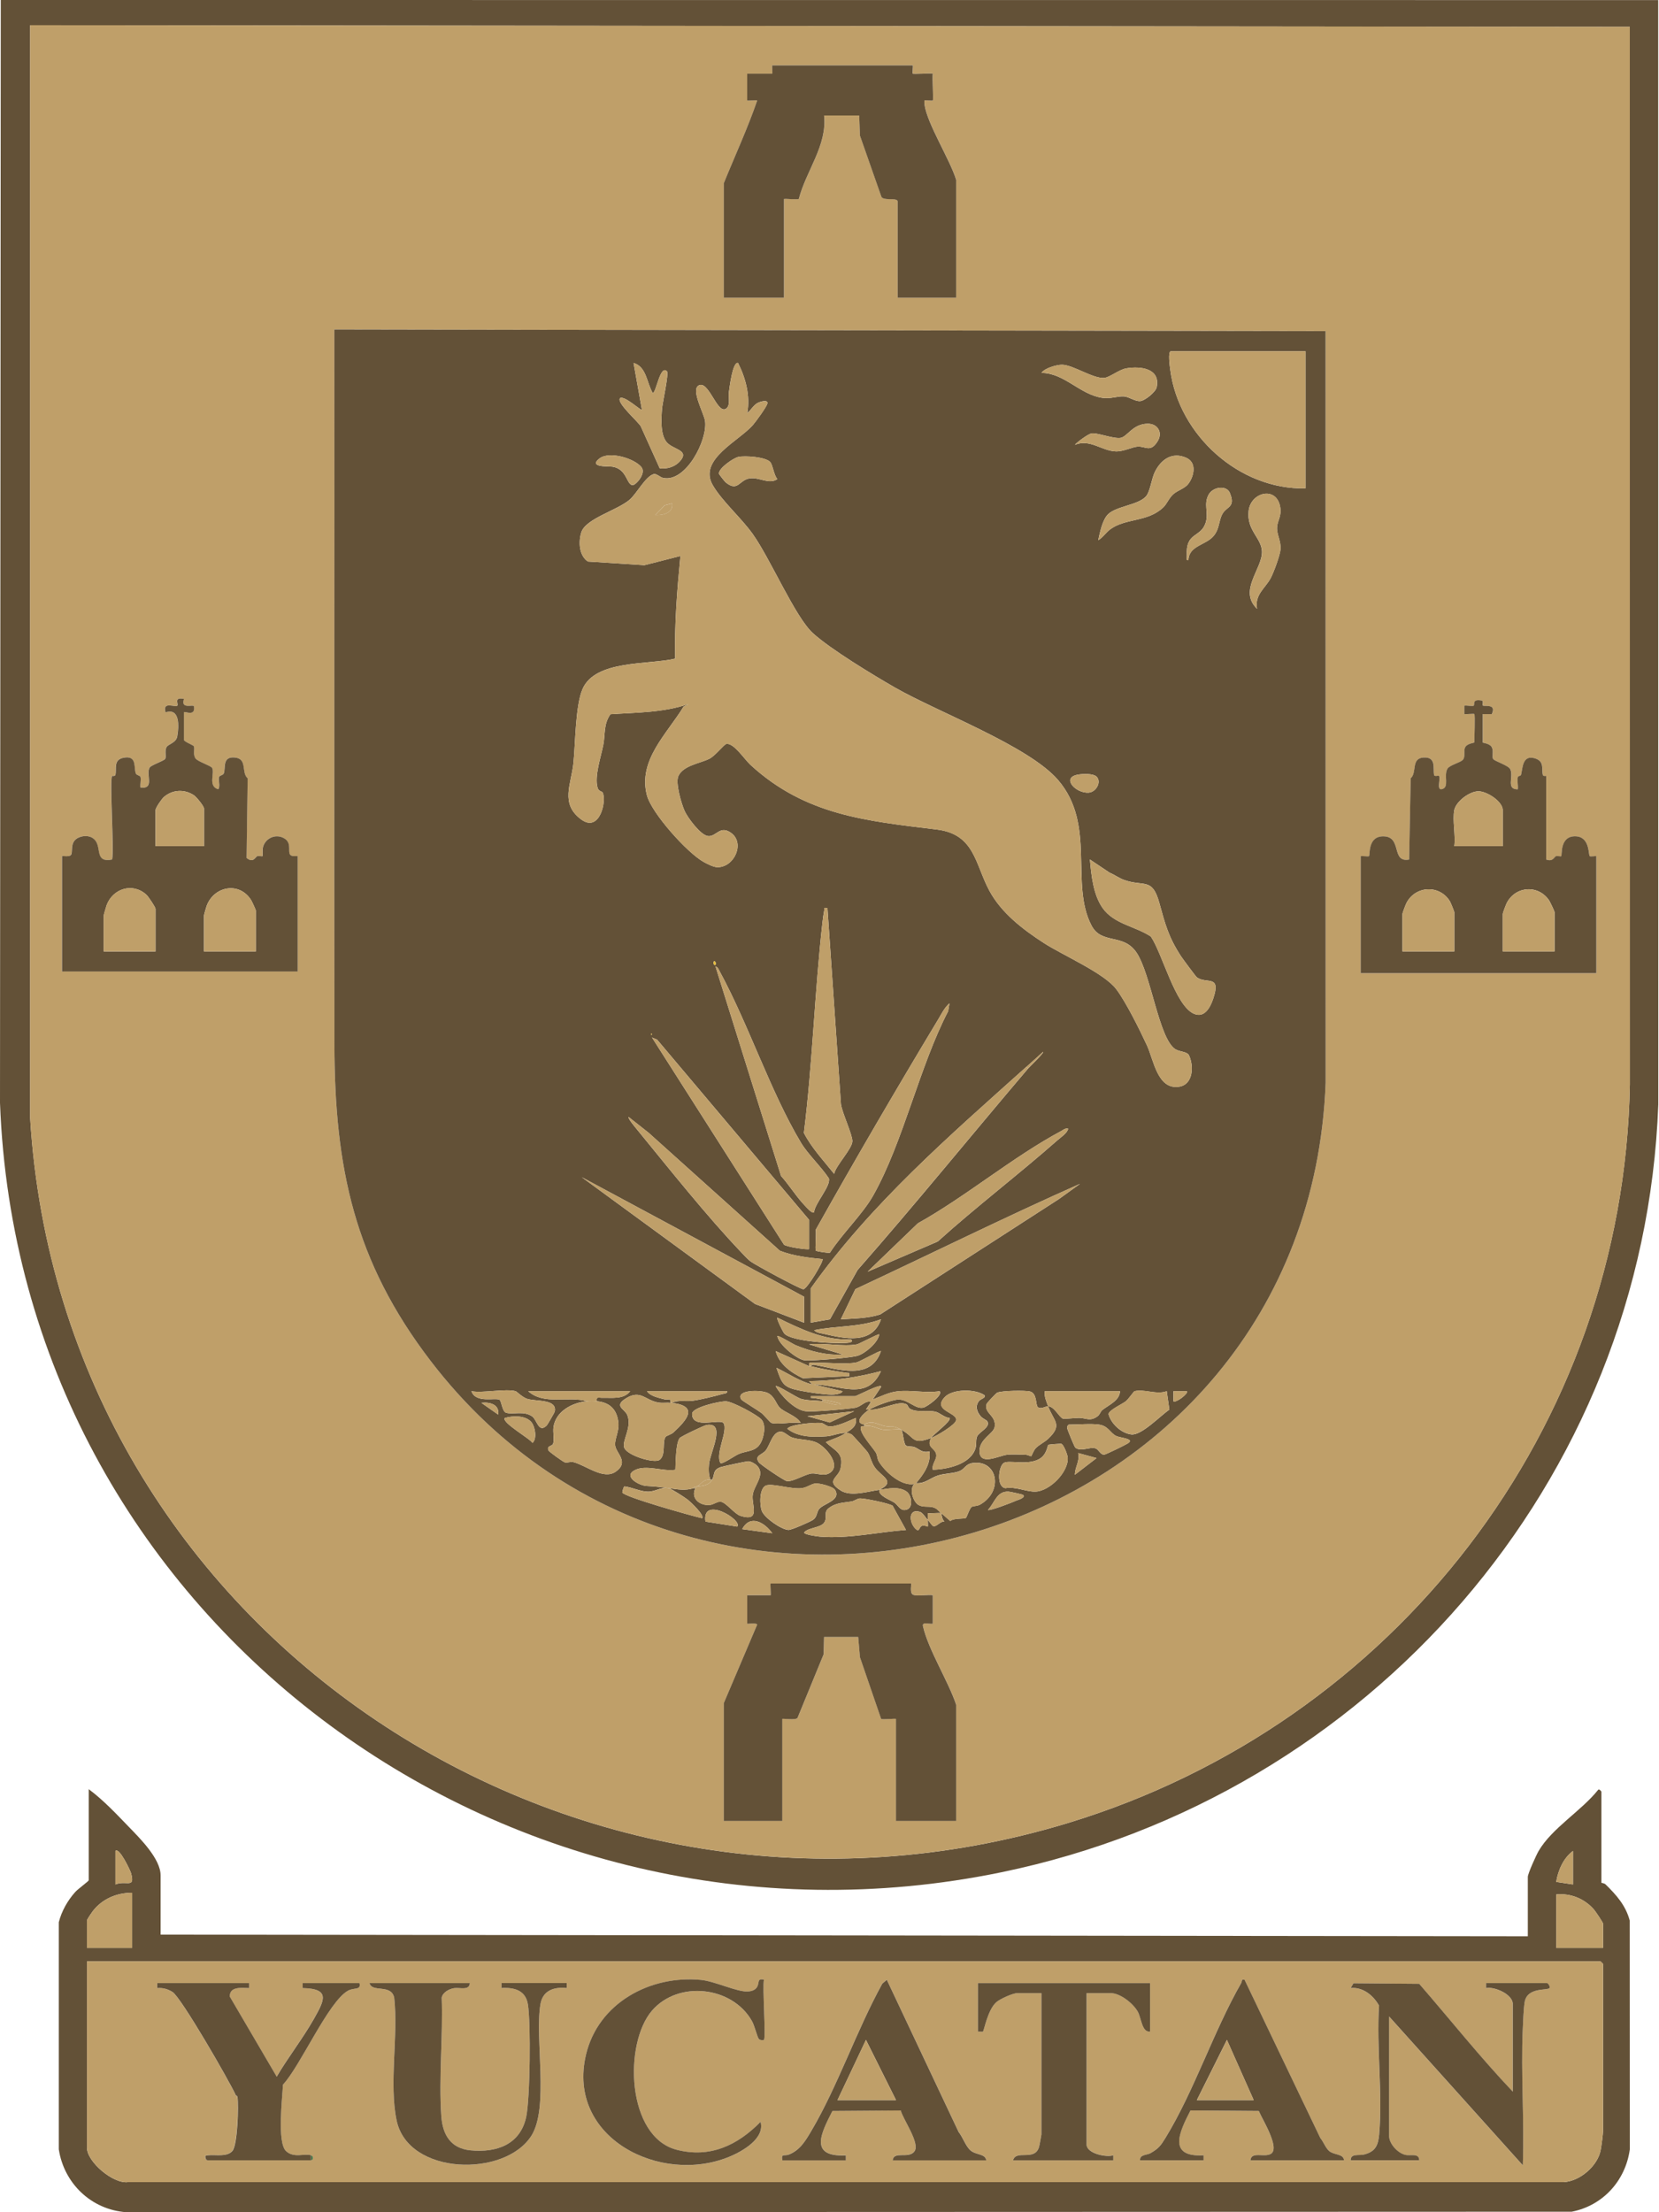 <svg xmlns="http://www.w3.org/2000/svg" width="126" height="168" viewBox="0 0 126 168" fill="none"><path d="M125.939 0.006L125.946 83.879C124.888 112.583 103.963 136.414 76.074 142.179C38.197 150.006 1.455 122.718 0 83.753L0.06 0L125.939 0.006ZM123.783 2.04L2.289 1.914V84.899C4.676 124.107 43.679 149.811 81.095 138.448C105.899 130.914 123.32 108.481 123.786 82.361L123.779 2.043L123.783 2.04Z" fill="#635137"></path><path d="M123.783 2.04L123.789 82.358C123.323 108.477 105.899 130.91 81.099 138.445C43.682 149.807 4.679 124.106 2.286 84.895V1.911L123.783 2.037V2.04ZM69.32 4.958H58.656C58.625 4.958 58.688 5.594 58.656 5.594H56.751V7.625C56.751 7.663 57.403 7.597 57.513 7.625C56.789 9.738 55.822 11.822 54.976 13.909V22.606H59.547V15.115C59.547 15.059 60.574 15.188 60.674 15.1C61.225 12.968 62.837 11.044 62.592 8.765H65.258L65.315 10.295L66.93 14.901C67.034 15.304 68.18 14.952 68.18 15.304V22.606H72.623V13.655C72.151 12.105 70.422 9.407 70.217 7.934C70.202 7.83 70.208 7.726 70.211 7.625C70.353 7.597 70.806 7.663 70.847 7.625C70.919 7.556 70.79 5.89 70.847 5.591C70.605 5.55 69.377 5.648 69.323 5.591C69.279 5.544 69.367 5.002 69.323 4.955L69.32 4.958ZM100.676 25.146L25.392 25.02C25.408 43.115 25.37 61.212 25.399 79.31C25.415 88.695 26.907 95.779 32.706 103.352C53.691 130.753 99.328 117.68 100.682 82.228L100.676 25.146ZM8.51 58.923C8.303 59.238 8.668 64.439 8.51 65.271C7.197 65.529 7.698 64.449 7.245 63.841C6.955 63.454 6.423 63.419 6.004 63.589C5.195 63.92 5.607 64.779 5.346 64.962C5.176 65.079 4.704 64.984 4.704 65.016V73.778H22.603V65.016C22.603 64.987 22.153 65.088 22.024 64.899C21.825 64.613 22.222 63.91 21.428 63.589C20.811 63.341 20.119 63.712 19.965 64.345C19.92 64.525 19.965 64.994 19.936 65.016C19.898 65.05 19.643 64.975 19.527 65.022C19.395 65.072 19.234 65.573 18.721 65.154L18.803 59.106C18.29 58.653 18.812 57.617 17.827 57.529C16.869 57.44 17.143 58.272 16.995 58.719C16.939 58.892 16.665 58.879 16.63 59.011C16.561 59.273 16.737 59.692 16.57 59.937C15.758 59.714 16.325 58.7 16.098 58.312C16.001 58.149 15.015 57.837 14.845 57.598C14.609 57.267 14.82 56.87 14.703 56.66C14.666 56.59 13.967 56.316 13.967 56.191V54.097C13.967 53.965 14.845 54.478 14.729 53.653C14.7 53.442 13.68 53.911 13.967 53.08C13.148 52.91 13.579 53.464 13.46 53.59C13.309 53.747 12.301 53.209 12.569 54.097C13.674 53.728 13.598 55.183 13.453 55.935C13.359 56.43 12.758 56.496 12.629 56.764C12.49 57.056 12.644 57.444 12.54 57.629C12.455 57.78 11.47 58.105 11.36 58.287C11.042 58.81 11.782 59.934 10.664 59.811C10.626 59.566 10.724 59.232 10.664 59.011C10.629 58.879 10.355 58.892 10.299 58.719C10.144 58.246 10.406 57.33 9.357 57.551C8.583 57.711 8.869 58.394 8.759 58.842C8.724 58.977 8.51 58.914 8.504 58.923H8.51ZM111.976 54.226C112.051 54.301 111.976 56.08 111.976 56.386C111.976 56.427 111.425 56.449 111.277 56.767C111.135 57.069 111.327 57.484 111.091 57.721C110.896 57.916 110.096 58.114 109.939 58.379C109.624 58.908 110.124 59.808 109.498 59.937C109.085 60.022 109.441 59.075 109.296 58.933C109.243 58.879 108.947 58.999 108.922 58.857C108.824 58.341 109.111 57.472 108.116 57.532C107.155 57.588 107.647 58.678 107.143 59.109L107.026 65.277C105.628 65.541 106.532 63.517 105.059 63.517C103.862 63.517 104.073 64.927 103.979 65.022C103.938 65.063 103.346 64.99 103.346 65.022V73.91H121.245V65.022C121.245 64.997 120.795 65.069 120.741 65.019C120.628 64.912 120.763 63.539 119.661 63.514C118.443 63.486 118.654 64.953 118.578 65.022C118.537 65.057 118.285 64.981 118.169 65.028C118.04 65.079 117.958 65.466 117.435 65.277V58.93C117.435 58.93 117.212 58.983 117.18 58.848C117.07 58.398 117.331 57.806 116.55 57.585C115.615 57.321 115.65 58.366 115.527 58.842C115.502 58.945 115.304 58.926 115.282 59.018C115.216 59.289 115.316 59.657 115.278 59.947C114.359 59.959 114.983 58.989 114.709 58.423C114.564 58.127 113.496 57.809 113.402 57.636C113.298 57.45 113.449 57.066 113.314 56.77C113.166 56.455 112.615 56.43 112.615 56.389V54.229H113.304C113.692 53.407 112.728 53.681 112.621 53.58C112.568 53.53 112.684 53.234 112.546 53.206C111.73 53.051 112.067 53.574 111.91 53.602C111.714 53.64 111.431 53.562 111.217 53.593V54.229C111.374 54.257 111.938 54.188 111.979 54.229L111.976 54.226ZM69.194 120.253H58.53C58.486 120.253 58.574 121.14 58.53 121.14H56.755V123.3C56.755 123.338 57.428 123.222 57.513 123.363L54.976 129.333V138.284H59.418V130.539C59.418 130.482 60.422 130.655 60.574 130.46L62.56 125.621L62.589 124.317H65.183L65.315 125.847L66.921 130.526C67.019 130.611 68.051 130.482 68.051 130.539V138.284H72.623V129.459C72.015 127.639 70.501 125.274 70.098 123.477C70.019 123.133 70.642 123.36 70.847 123.3V121.14C70.495 121.078 69.559 121.257 69.317 121.084C69.084 120.92 69.251 120.303 69.197 120.249L69.194 120.253Z" fill="#BF9F69"></path><path d="M69.194 120.253C69.245 120.306 69.081 120.924 69.314 121.087C69.559 121.26 70.495 121.078 70.844 121.144V123.304C70.642 123.364 70.019 123.134 70.095 123.48C70.498 125.278 72.012 127.646 72.62 129.462V138.287H68.048V130.542C68.048 130.485 67.015 130.615 66.918 130.53L65.312 125.851L65.18 124.318H62.586L62.557 125.624L60.571 130.463C60.419 130.659 59.415 130.485 59.415 130.542V138.287H54.972V129.336L57.51 123.367C57.425 123.225 56.751 123.342 56.751 123.304V121.144H58.527C58.571 121.144 58.483 120.256 58.527 120.256H69.191L69.194 120.253Z" fill="#635137"></path><path d="M8.51 58.924C8.51 58.924 8.734 58.977 8.765 58.842C8.876 58.395 8.589 57.711 9.364 57.551C10.412 57.334 10.151 58.247 10.305 58.719C10.362 58.892 10.636 58.88 10.67 59.012C10.727 59.232 10.629 59.566 10.67 59.811C11.788 59.934 11.048 58.807 11.366 58.288C11.476 58.105 12.462 57.781 12.547 57.63C12.651 57.444 12.496 57.056 12.635 56.764C12.761 56.499 13.365 56.433 13.46 55.936C13.601 55.183 13.677 53.729 12.575 54.097C12.307 53.209 13.315 53.751 13.466 53.59C13.583 53.464 13.154 52.91 13.973 53.08C13.687 53.911 14.707 53.442 14.735 53.653C14.851 54.478 13.973 53.965 13.973 54.097V56.191C13.973 56.317 14.672 56.59 14.71 56.66C14.826 56.871 14.618 57.267 14.851 57.598C15.021 57.837 16.007 58.146 16.105 58.313C16.331 58.7 15.764 59.714 16.577 59.937C16.744 59.692 16.567 59.273 16.637 59.012C16.671 58.876 16.945 58.889 17.002 58.719C17.147 58.272 16.876 57.441 17.833 57.529C18.819 57.62 18.296 58.656 18.809 59.106L18.727 65.154C19.24 65.573 19.398 65.076 19.533 65.022C19.65 64.978 19.902 65.054 19.942 65.016C19.968 64.994 19.927 64.525 19.971 64.345C20.125 63.712 20.818 63.341 21.435 63.59C22.228 63.911 21.832 64.613 22.03 64.899C22.162 65.088 22.609 64.987 22.609 65.016V73.778H4.71V65.016C4.71 64.984 5.186 65.079 5.352 64.962C5.614 64.783 5.201 63.92 6.01 63.59C6.429 63.42 6.958 63.454 7.251 63.842C7.707 64.446 7.207 65.529 8.517 65.271C8.674 64.437 8.309 59.235 8.517 58.924H8.51ZM15.494 64.257V61.401C15.494 61.228 14.924 60.523 14.726 60.391C14.008 59.915 13.101 59.963 12.455 60.52C12.276 60.674 11.813 61.345 11.813 61.527V64.257H15.494ZM11.81 72.254V69.018C11.81 68.895 11.272 68.086 11.111 67.941C10.069 66.999 8.567 67.484 8.101 68.737C8.06 68.851 7.878 69.477 7.878 69.528V72.257H11.813L11.81 72.254ZM19.429 72.254V69.144C19.429 69.099 19.137 68.454 19.073 68.356C18.201 66.962 16.319 67.264 15.717 68.734C15.676 68.832 15.491 69.48 15.491 69.525V72.254H19.426H19.429Z" fill="#635137"></path><path d="M11.81 72.254H7.874V69.524C7.874 69.474 8.057 68.847 8.098 68.734C8.564 67.484 10.069 66.996 11.108 67.937C11.268 68.082 11.807 68.895 11.807 69.014V72.251L11.81 72.254Z" fill="#BF9F69"></path><path d="M19.429 72.254H15.494V69.525C15.494 69.481 15.679 68.832 15.72 68.734C16.319 67.264 18.204 66.962 19.077 68.357C19.136 68.454 19.432 69.103 19.432 69.144V72.254H19.429Z" fill="#BF9F69"></path><path d="M15.494 64.258H11.813V61.528C11.813 61.346 12.276 60.675 12.455 60.52C13.101 59.963 14.008 59.916 14.726 60.392C14.924 60.524 15.494 61.226 15.494 61.402V64.258Z" fill="#BF9F69"></path><path d="M69.32 4.958C69.364 5.006 69.273 5.547 69.32 5.594C69.374 5.648 70.605 5.554 70.844 5.594C70.787 5.894 70.916 7.556 70.844 7.628C70.803 7.666 70.35 7.6 70.208 7.628C70.208 7.732 70.198 7.833 70.214 7.937C70.419 9.41 72.147 12.109 72.62 13.658V22.609H68.177V15.308C68.177 14.958 67.031 15.308 66.927 14.905L65.312 10.298L65.255 8.768H62.589C62.834 11.048 61.222 12.968 60.671 15.103C60.571 15.191 59.544 15.062 59.544 15.119V22.609H54.972V13.913C55.819 11.825 56.786 9.741 57.51 7.628C57.4 7.6 56.748 7.666 56.748 7.628V5.598H58.653C58.684 5.598 58.622 4.962 58.653 4.962H69.317L69.32 4.958Z" fill="#635137"></path><path d="M111.976 54.226C111.935 54.185 111.371 54.254 111.214 54.226V53.59C111.431 53.559 111.711 53.637 111.906 53.599C112.064 53.568 111.724 53.045 112.542 53.203C112.684 53.228 112.564 53.524 112.618 53.578C112.725 53.678 113.689 53.404 113.301 54.229H112.612V56.386C112.612 56.427 113.163 56.449 113.311 56.767C113.449 57.06 113.295 57.447 113.399 57.633C113.496 57.806 114.564 58.121 114.705 58.42C114.979 58.987 114.356 59.956 115.275 59.944C115.313 59.654 115.216 59.286 115.278 59.015C115.301 58.92 115.499 58.939 115.524 58.839C115.647 58.363 115.612 57.318 116.547 57.582C117.328 57.803 117.067 58.398 117.177 58.845C117.212 58.98 117.432 58.914 117.432 58.927V65.274C117.955 65.463 118.037 65.076 118.166 65.025C118.282 64.981 118.534 65.057 118.575 65.019C118.654 64.95 118.44 63.483 119.658 63.511C120.76 63.536 120.628 64.909 120.738 65.016C120.791 65.066 121.242 64.994 121.242 65.019V73.907H103.343V65.019C103.343 64.988 103.935 65.06 103.975 65.019C104.07 64.925 103.859 63.514 105.055 63.514C106.529 63.514 105.625 65.539 107.023 65.274L107.14 59.106C107.64 58.678 107.149 57.589 108.113 57.529C109.107 57.469 108.821 58.341 108.919 58.854C108.947 58.999 109.24 58.876 109.293 58.93C109.438 59.075 109.085 60.019 109.495 59.934C110.121 59.805 109.618 58.902 109.936 58.376C110.093 58.111 110.893 57.913 111.088 57.718C111.324 57.482 111.132 57.066 111.274 56.764C111.422 56.449 111.973 56.424 111.973 56.383C111.973 56.077 112.048 54.298 111.973 54.223L111.976 54.226ZM110.452 61.527C110.301 62.274 110.562 63.457 110.452 64.257H114.132V61.527C114.132 60.86 112.93 60.092 112.291 60.092C111.598 60.092 110.581 60.869 110.449 61.527H110.452ZM110.452 72.254V69.269C110.452 69.225 110.175 68.536 110.124 68.454C109.356 67.179 107.521 67.242 106.825 68.564C106.762 68.684 106.516 69.329 106.516 69.399V72.254H110.452ZM118.068 72.254V69.269C118.068 69.213 117.737 68.511 117.668 68.4C116.862 67.173 115.127 67.267 114.444 68.561C114.381 68.681 114.136 69.326 114.136 69.395V72.251H118.071L118.068 72.254Z" fill="#635137"></path><path d="M110.452 72.254H106.516V69.399C106.516 69.329 106.762 68.684 106.825 68.564C107.521 67.245 109.356 67.179 110.124 68.454C110.175 68.536 110.452 69.225 110.452 69.269V72.254Z" fill="#BF9F69"></path><path d="M118.068 72.255H114.132V69.399C114.132 69.33 114.378 68.684 114.441 68.565C115.124 67.267 116.862 67.176 117.665 68.404C117.737 68.514 118.065 69.216 118.065 69.273V72.258L118.068 72.255Z" fill="#BF9F69"></path><path d="M110.452 61.528C110.584 60.866 111.601 60.092 112.294 60.092C112.93 60.092 114.136 60.86 114.136 61.528V64.257H110.455C110.565 63.454 110.304 62.274 110.455 61.528H110.452Z" fill="#BF9F69"></path><path d="M100.676 25.147L100.682 82.229C99.332 117.681 53.691 130.75 32.706 103.352C26.907 95.78 25.415 88.696 25.399 79.31C25.37 61.216 25.408 43.115 25.392 25.021L100.676 25.147ZM99.152 26.674H88.932C88.677 26.674 88.85 27.864 88.885 28.119C89.543 33.059 94.13 37.203 99.152 37.086V26.674ZM50.656 28.198C50.133 27.666 49.84 29.841 49.576 29.845C49.113 29.095 49.123 27.861 48.118 27.562L48.751 31.116C48.679 31.211 47.451 30.037 47.101 30.229C46.764 30.566 48.515 32.052 48.676 32.398L50.105 35.565C50.653 35.628 51.232 35.468 51.613 35.058C52.435 34.177 51.147 34.161 50.65 33.601C50.14 33.028 50.225 31.806 50.278 31.057C50.31 30.628 50.813 28.358 50.656 28.198ZM56.755 31.372C56.987 30.068 56.644 28.733 56.052 27.562C55.637 27.461 55.407 29.445 55.357 29.785C55.306 30.15 55.511 30.861 55.099 31.06C54.447 31.375 53.814 28.881 53.071 29.268C52.447 29.593 53.464 31.381 53.549 31.973C53.754 33.396 52.101 36.648 50.373 36.296C50.133 36.248 49.859 35.946 49.642 36.006C49.016 36.185 48.361 37.498 47.797 37.968C46.843 38.767 44.491 39.384 44.154 40.417C43.918 41.141 43.978 42.202 44.652 42.643L48.943 42.92L51.676 42.224C51.427 44.806 51.216 47.404 51.279 50.017C49.267 50.502 45.225 50.089 44.249 52.315C43.688 53.593 43.707 56.468 43.55 57.964C43.38 59.569 42.533 61.027 44.123 62.217C45.555 63.291 46.091 60.791 45.77 60.186C45.716 60.086 45.467 60.105 45.385 59.818C45.133 58.952 45.647 57.466 45.823 56.553C45.974 55.788 45.826 54.988 46.365 54.239C48.373 54.103 50.398 54.122 52.309 53.458L51.915 53.666C50.653 55.738 48.446 57.727 49.129 60.382C49.478 61.745 52.208 64.78 53.446 65.46C53.719 65.611 54.201 65.863 54.507 65.86C55.794 65.841 56.588 64.015 55.527 63.253C54.667 62.636 54.412 63.558 53.773 63.492C53.219 63.436 52.221 62.094 51.994 61.581C51.745 61.024 51.295 59.468 51.516 58.949C51.868 58.127 53.194 57.967 53.874 57.623C54.34 57.387 54.982 56.528 55.171 56.496C55.731 56.405 56.541 57.668 57.006 58.093C61.181 61.921 65.803 62.343 71.146 62.995C74.03 63.344 74.049 65.605 75.138 67.636C76.052 69.336 77.695 70.589 79.282 71.615C80.715 72.544 83.863 73.895 84.785 75.126C85.541 76.137 86.567 78.215 87.115 79.398C87.622 80.5 87.915 82.789 89.562 82.525C90.635 82.352 90.673 80.948 90.308 80.151C90.166 79.846 89.581 79.886 89.256 79.672C88.006 78.847 87.418 73.964 86.312 72.333C85.305 70.847 83.671 71.757 82.9 70.287C81.24 67.11 83.274 62.63 80.362 59.239C78.13 56.641 71.187 54.063 67.966 52.211C66.304 51.254 63.096 49.315 61.742 48.087C60.385 46.856 58.505 42.419 57.161 40.543C56.282 39.315 54.828 38.046 54.132 36.843C53.002 34.888 56.147 33.49 57.199 32.256C57.435 31.979 58.187 30.946 58.275 30.666C58.379 30.326 57.79 30.493 57.649 30.55C57.23 30.713 57.076 31.12 56.755 31.368V31.372ZM79.096 28.321C80.828 28.314 82.027 29.98 83.74 30.216C84.364 30.301 84.88 30.071 85.365 30.106C85.755 30.131 86.228 30.509 86.621 30.458C86.971 30.414 87.78 29.769 87.852 29.401C88.139 27.965 86.609 27.792 85.538 27.974C84.981 28.069 84.266 28.676 83.85 28.702C83.01 28.755 81.511 27.722 80.674 27.7C80.277 27.691 79.326 27.955 79.099 28.324L79.096 28.321ZM81.634 33.783C82.783 33.305 83.683 34.252 84.757 34.281C85.321 34.296 86.016 33.941 86.401 33.916C87.002 33.878 87.367 34.388 87.912 33.525C88.331 32.864 87.94 32.178 87.181 32.178C86.029 32.178 85.617 33.179 85.1 33.254C84.546 33.336 83.268 32.823 82.874 32.92C82.619 32.983 81.842 33.544 81.634 33.783ZM48.713 35.471C48.166 34.806 46.28 34.237 45.533 34.816C44.633 35.515 46.242 35.395 46.525 35.443C47.646 35.628 47.577 36.847 48.058 36.84C48.298 36.837 49.101 35.943 48.713 35.474V35.471ZM83.413 41.022C83.765 40.817 83.986 40.452 84.31 40.206C85.478 39.331 87.159 39.671 88.35 38.531C88.639 38.254 88.775 37.826 89.118 37.524C89.448 37.231 89.977 37.105 90.248 36.749C90.689 36.17 90.916 35.134 90.103 34.769C89.036 34.29 88.18 34.882 87.704 35.855C87.452 36.368 87.358 37.347 87.021 37.712C86.423 38.358 84.808 38.434 84.165 39.047C83.728 39.466 83.539 40.43 83.41 41.022H83.413ZM58.496 35.084C58.137 34.699 56.591 34.592 56.081 34.699C55.703 34.778 54.535 35.584 54.607 35.984C54.614 36.025 55.042 36.573 55.111 36.629C56.049 37.398 56.137 36.434 56.953 36.327C57.687 36.23 58.407 36.815 59.04 36.384C58.773 36.091 58.691 35.294 58.496 35.087V35.084ZM90.264 42.542C90.28 41.437 91.58 41.409 92.172 40.704C92.628 40.159 92.559 39.567 92.82 39.066C93.148 38.437 93.872 38.559 93.406 37.432C93.157 36.828 92.137 36.966 91.807 37.542C91.378 38.289 91.822 38.925 91.564 39.712C91.183 40.867 90.031 40.373 90.138 42.224C90.147 42.369 90.053 42.574 90.264 42.539V42.542ZM95.471 46.226C95.279 45.152 96.095 44.68 96.51 43.899C96.734 43.48 97.222 42.161 97.254 41.717C97.301 41.094 96.97 40.6 96.989 40.074C97.011 39.507 97.373 39.205 97.219 38.449C96.904 36.894 94.99 37.388 94.832 38.799C94.669 40.272 95.799 40.842 95.843 41.859C95.9 43.194 94.029 44.837 95.468 46.229L95.471 46.226ZM81.854 58.829C80.56 59.072 81.741 60.284 82.701 60.193C83.265 60.139 83.671 59.371 83.287 58.984C83.032 58.725 82.21 58.763 81.854 58.829ZM82.777 65.274C82.881 66.468 83.032 67.941 83.737 68.949C84.6 70.18 86.212 70.334 87.405 71.121C88.29 72.424 89.253 76.366 90.679 76.987C91.47 77.33 91.914 76.527 92.14 75.847C92.767 73.974 91.646 74.758 90.903 74.222C90.821 74.162 89.829 72.821 89.703 72.629C88.743 71.162 88.498 70.192 88.05 68.568C87.509 66.597 86.873 67.368 85.355 66.817C84.993 66.685 84.622 66.417 84.26 66.263L82.777 65.271V65.274ZM62.844 68.955C62.513 68.927 62.633 68.939 62.595 69.147C62.545 69.408 62.494 69.767 62.466 70.035C61.868 75.346 61.713 80.724 61.055 86.035C61.613 87.144 62.567 88.154 63.351 89.143C63.495 88.491 64.727 87.241 64.736 86.668C64.745 86.158 63.987 84.587 63.87 83.863L62.844 68.955ZM54.34 73.272C54.431 73.092 54.258 72.931 54.214 73.02C54.122 73.199 54.296 73.36 54.34 73.272ZM61.827 92.065C61.883 91.378 63.114 90.072 62.954 89.489C62.375 88.608 61.355 87.651 60.832 86.778C58.515 82.903 56.865 77.827 54.664 73.775C54.588 73.634 54.522 73.432 54.343 73.401L59.321 89.307C59.944 89.999 60.492 90.897 61.131 91.561C61.254 91.687 61.669 92.181 61.83 92.068L61.827 92.065ZM61.962 94.98C62 95.021 62.938 95.188 63.039 95.125C63.949 93.702 65.52 92.21 66.323 90.78C68.599 86.741 69.824 81.001 72.012 76.791L72.113 76.193C71.741 76.502 71.499 77.012 71.25 77.424C68.08 82.692 64.947 88.05 61.953 93.393C62 93.648 61.893 94.908 61.962 94.98ZM49.453 78.479V78.605C49.535 78.564 49.535 78.52 49.453 78.479ZM61.449 94.858V92.635L49.904 78.948L49.519 78.791L59.538 94.514C59.683 94.691 61.373 94.933 61.449 94.854V94.858ZM77.953 81.017C72.113 86.253 66.153 91.404 61.578 97.842V100.446L63.036 100.191L65.133 96.447C69.544 91.429 73.753 86.234 78.082 81.146C78.171 81.039 79.31 79.959 79.225 79.877L77.956 81.02L77.953 81.017ZM62.466 95.619C61.399 95.516 60.221 95.377 59.229 94.983L49.267 86.029L47.744 84.826C47.655 84.918 48.276 85.645 48.38 85.774C50.81 88.743 53.694 92.376 56.307 95.112C56.518 95.333 56.78 95.626 57.016 95.802C57.359 96.06 60.788 97.912 61.011 97.908C61.301 97.902 62.592 95.739 62.466 95.623V95.619ZM81.127 85.717C80.891 85.661 80.778 85.796 80.601 85.891C76.933 87.852 73.382 90.853 69.711 92.902L65.895 96.576L71.219 94.284C74.159 91.63 77.327 89.225 80.299 86.605C80.567 86.369 81.048 86.064 81.127 85.721V85.717ZM61.068 100.443V98.475L44.183 89.398L57.343 99.026L61.065 100.446L61.068 100.443ZM82.015 89.908C76.285 92.452 70.652 95.245 64.966 97.899L63.861 100.191C64.859 100.128 65.898 100.128 66.852 99.82L80.431 91.054L82.015 89.911V89.908ZM64.623 101.715C62.617 101.822 60.788 100.912 59.037 100.065C58.955 100.15 59.465 101.145 59.557 101.258C60.07 101.891 63.587 102.08 64.434 101.97C64.62 101.945 64.827 101.872 64.623 101.715ZM66.908 100.191C65.243 100.808 63.539 100.67 61.833 101.016C62.013 101.227 62.315 101.236 62.57 101.296C64.138 101.655 66.247 102.143 66.912 100.191H66.908ZM65.067 102.096C64.065 102.288 62.516 101.954 61.449 102.096L63.987 102.858C62.784 102.946 61.54 102.618 60.435 102.159C60.205 102.064 59.119 101.384 59.037 101.463C59.141 102.124 60.564 103.258 61.125 103.308C61.685 103.358 64.645 103.119 65.158 102.952C65.721 102.77 66.685 101.964 66.779 101.337C66.719 101.265 65.262 102.061 65.067 102.099V102.096ZM61.449 103.746L58.911 102.603C59.176 103.604 60.089 104.246 60.98 104.665L64.497 104.508C64.519 104.19 64.528 104.29 64.308 104.259C63.382 104.12 62.485 103.982 61.578 103.749C61.594 103.749 61.666 103.617 61.849 103.648C63.643 103.963 66.134 104.885 66.908 102.606C66.842 102.527 65.315 103.409 65.041 103.465C64.204 103.639 62.819 103.456 61.89 103.494C61.644 103.503 61.38 103.365 61.452 103.749L61.449 103.746ZM61.701 105.14C60.718 104.907 59.875 104.303 58.971 103.875C59.393 105.122 59.497 105.361 60.788 105.613C61.449 105.742 62.507 105.899 63.162 105.915C63.325 105.918 63.933 105.868 63.987 105.65L61.83 105.144C63.738 105.144 65.873 106.447 66.908 104.127C65.133 104.596 63.291 104.87 61.449 104.889L61.701 105.14ZM62.466 106.412C61.95 106.334 61.351 106.387 60.813 106.223C60.498 106.126 59.034 105.159 58.911 105.269C59.305 105.975 60.312 107.039 61.14 107.165C61.698 107.25 64.267 107.014 64.934 106.91C65.419 106.834 65.734 106.315 66.147 106.472L65.769 107.042C65.85 107.052 65.939 107.033 66.02 107.042C65.662 107.272 64.767 108.04 65.64 108.185V108.311C65.558 108.298 65.4 108.283 65.378 108.386C65.278 108.84 66.247 109.876 66.512 110.298C66.641 110.505 66.625 110.779 66.732 110.965C67.198 111.762 68.47 112.908 69.446 112.69C69.037 113.081 69.349 114.051 69.758 114.287C70.101 114.488 70.476 114.369 70.85 114.463C71.19 114.551 71.282 114.765 71.48 114.913C71.427 114.866 70.652 114.945 70.463 114.913C70.457 115.083 70.469 115.253 70.463 115.423C70.28 115.234 70.085 114.879 69.865 114.813C68.898 114.52 69.059 115.789 69.641 116.185C69.874 116.286 69.786 115.915 70.079 115.858C70.246 115.826 70.454 115.949 70.466 115.93C70.495 115.892 70.463 115.549 70.466 115.423C70.592 115.556 70.775 115.839 70.844 115.877C71.102 116.022 71.398 115.508 71.735 115.546C71.537 115.42 71.508 114.935 71.48 114.913C71.732 115.099 71.927 115.319 72.176 115.505C72.45 115.272 73.218 115.364 73.363 115.272C73.416 115.241 73.646 114.535 73.797 114.438C73.933 114.353 74.21 114.391 74.443 114.258C76.253 113.229 75.746 110.808 73.835 111.11C73.341 111.189 73.259 111.551 72.906 111.705C72.459 111.903 71.751 111.881 71.225 112.054C70.668 112.234 70.221 112.7 69.578 112.627C70.151 111.96 70.715 111.151 70.595 110.216C70.047 110.37 69.833 110.046 69.456 109.895C69.26 109.816 68.955 109.876 68.81 109.778C68.612 109.643 68.593 108.642 68.435 108.566C69.534 109.164 69.241 109.756 70.721 109.202C70.312 109.986 71.109 109.951 71.115 110.534C71.115 110.893 70.753 111.211 70.85 111.614C71.971 111.582 73.728 111.204 74.093 109.97C74.181 109.668 74.093 109.35 74.216 109.076C74.361 108.749 75.268 108.371 74.981 107.93C74.915 107.829 74.625 107.732 74.474 107.546C74.185 107.193 74.055 106.793 74.345 106.409C74.487 106.223 74.883 106.17 74.786 105.965C74.081 105.458 72.346 105.465 71.751 106.101C70.781 107.137 72.724 107.266 72.62 107.851C72.554 108.223 71.115 109.057 70.724 109.202C70.86 108.941 72.292 107.905 72.122 107.681C71.726 107.656 71.373 107.272 71.014 107.2C70.454 107.086 69.707 107.281 69.163 107.014C68.974 106.922 68.964 106.724 68.861 106.658C68.284 106.296 66.861 107.14 66.03 107.045C66.43 106.79 67.803 106.28 68.253 106.283C68.977 106.286 69.512 107.026 70.126 106.897C70.416 106.837 71.656 105.934 71.36 105.65C70.296 105.811 69.188 105.54 68.136 105.663C67.485 105.739 66.883 106.053 66.282 106.283L66.915 105.329C67.022 104.983 65.054 106.028 64.947 106.028H61.581V106.154C61.877 106.173 62.179 106.223 62.469 106.283V106.409L62.466 106.412ZM39.17 105.65C38.421 105.436 36.677 105.811 35.805 105.65C36.141 106.598 37.621 106.11 37.942 106.305C38.081 106.39 38.147 107.187 38.424 107.281C38.944 107.461 39.775 107.105 40.423 107.568C40.789 107.829 40.899 108.862 41.522 108.257C41.573 108.21 42.117 107.266 42.13 107.206C42.344 106.205 40.647 106.456 39.998 106.217C39.665 106.094 39.224 105.663 39.17 105.65ZM44.564 106.412C43.452 106.523 42.199 107.177 42.035 108.393C41.985 108.767 42.108 109.344 42.007 109.636C41.931 109.854 41.5 109.766 41.654 110.146C41.695 110.247 42.769 111.019 42.907 111.056C43.109 111.107 43.31 110.975 43.547 111.034C44.545 111.296 45.845 112.423 46.786 111.746C47.797 111.019 46.786 110.357 46.72 109.766C46.667 109.259 47.048 108.708 46.963 108.009C46.843 107.001 46.286 106.501 45.322 106.409C45.25 106.025 45.518 106.164 45.76 106.154C46.459 106.129 47.372 106.299 47.86 105.647H40.115C41.311 106.734 43.141 106 44.557 106.409L44.564 106.412ZM51.04 106.538C51.49 106.29 52.076 106.45 52.595 106.378C53.219 106.293 54.255 106.038 54.875 105.865C55.007 105.827 55.259 105.833 55.231 105.65H49.138C49.387 106.041 50.058 106.157 50.489 106.274C50.713 106.334 50.99 106.138 50.914 106.541C50.624 106.504 50.316 106.57 49.992 106.51C48.997 106.334 48.654 105.521 47.567 106.179C46.572 106.784 47.444 106.982 47.643 107.461C48.03 108.402 47.19 109.451 47.419 109.964C47.69 110.559 49.702 111.154 50.092 110.867C50.602 110.493 50.269 109.46 50.562 109.111C50.634 109.022 50.974 108.947 51.169 108.764C52.155 107.845 53.099 106.784 51.037 106.538H51.04ZM58.593 108.062C59.103 108.207 60.224 107.955 60.816 108.062C60.533 107.521 59.563 107.266 59.204 106.882C58.943 106.601 58.833 106.053 58.326 105.792C57.809 105.528 55.832 105.525 56.301 106.283C56.355 106.368 57.57 107.105 57.828 107.303C58.011 107.442 58.499 108.034 58.593 108.062ZM79.603 106.793C79.398 106.79 79.068 107.042 78.832 106.869C78.636 106.724 78.791 105.839 78.246 105.676C77.906 105.575 76.011 105.606 75.724 105.77C75.627 105.827 74.956 106.532 74.928 106.63C74.717 107.341 75.693 107.48 75.541 108.374C75.46 108.868 74.414 109.271 74.392 110.156C74.361 111.371 75.878 110.543 76.489 110.474C76.908 110.427 77.453 110.468 77.89 110.474C78.035 110.474 78.3 110.606 78.319 110.594C78.347 110.575 78.507 110.14 78.662 109.98C78.92 109.712 79.329 109.526 79.603 109.271C80.746 108.188 80.028 107.949 79.603 106.793C80.075 106.803 80.434 107.625 80.74 107.741C80.825 107.773 81.7 107.675 81.958 107.678C82.496 107.684 82.783 107.974 83.353 107.558C83.535 107.426 83.592 107.184 83.709 107.089C84.181 106.712 85.047 106.362 85.062 105.65H79.351C79.298 106.057 79.468 106.425 79.606 106.793H79.603ZM88.614 105.65C87.852 105.94 86.914 105.468 86.165 105.65C86.114 105.663 85.702 106.255 85.503 106.416C85.22 106.642 84.253 107.058 84.19 107.388C84.389 108.125 85.144 108.834 85.919 108.934C86.69 109.035 88.148 107.495 88.812 107.052L88.614 105.657V105.65ZM90.138 105.65H89.121V106.412C89.281 106.579 90.314 105.808 90.135 105.65H90.138ZM54.721 111.11C54.875 111.214 55.819 110.537 56.119 110.414C56.77 110.146 57.416 110.26 57.79 109.548C58.033 109.089 58.19 108.213 57.834 107.804C57.523 107.448 55.64 106.444 55.146 106.419C54.699 106.397 52.573 106.869 52.564 107.36C52.539 108.585 54.711 107.697 54.954 108.081C55.316 108.657 54.296 110.405 54.721 111.11ZM37.835 107.426C37.949 106.649 37.19 106.46 36.566 106.538L37.835 107.426ZM64.874 107.174L61.32 107.552L63.014 108.024L64.874 107.174ZM40.335 107.974C39.876 107.477 38.944 107.508 38.345 107.681C38.04 108.012 40.332 109.29 40.439 109.583C40.817 109.255 40.631 108.295 40.335 107.974ZM64.242 108.824C64.704 108.528 65.095 108.311 65.004 107.681C64.468 107.895 63.473 108.405 62.919 108.314C62.727 108.283 62.589 108.103 62.397 108.068C61.994 107.999 59.957 108.163 59.802 108.506C60.633 109.155 61.767 109.148 62.784 109.076C63.263 109.041 63.763 108.799 64.245 108.824C63.688 109.183 63.288 109.246 62.724 109.523C63.448 110.225 64.113 110.317 63.836 111.529C63.672 112.24 62.648 112.435 63.867 113.201C64.635 113.682 65.92 113.257 66.782 113.144C66.685 113.585 67.636 113.918 67.916 114.104C68.237 114.315 68.366 114.784 68.848 114.649C69.396 114.498 69.235 113.531 68.848 113.267C68.237 112.851 67.434 113.056 66.782 113.144C68.111 112.489 66.915 112.136 66.424 111.409C66.156 111.012 66.115 110.622 65.898 110.285C65.825 110.175 64.767 108.994 64.692 108.947C64.509 108.834 64.446 108.837 64.245 108.827L64.242 108.824ZM53.959 112.379C53.814 111.988 53.811 111.601 53.849 111.189C53.924 110.326 55.184 107.987 53.675 108.213C53.477 108.245 51.714 109.085 51.619 109.211C51.317 109.608 51.32 111.088 51.295 111.617C50.344 111.771 49.085 111.201 48.213 111.645C47.284 112.121 48.543 112.813 49.088 112.845C49.819 112.889 50.08 112.917 50.785 113.012C50.193 112.898 49.796 113.286 49.198 113.276C48.622 113.267 48.005 112.949 47.429 112.879C47.359 112.886 47.259 113.298 47.265 113.336C47.315 113.657 52.599 115.134 53.323 115.297C53.531 115.068 52.457 114.07 52.246 113.899C52.035 113.729 50.974 113.046 50.785 113.012C51.456 113.103 52.032 113.223 52.69 113.012C52.731 112.999 52.784 113.027 52.816 113.012C52.432 113.78 53.14 114.353 53.893 114.29C54.223 114.262 54.475 114.003 54.752 114.047C55.149 114.107 55.791 114.976 56.232 115.115C57.753 115.593 57.117 114.365 57.158 113.616C57.202 112.829 58.181 112.029 57.498 111.308C57.346 111.151 57.041 110.978 56.814 110.971C56.698 110.971 54.875 111.362 54.714 111.422C54.103 111.651 54.308 111.976 54.081 112.376H53.956L53.959 112.379ZM83.476 108.188C82.859 108.097 81.864 108.188 81.19 108.188C81.136 108.188 81.026 108.314 81.048 108.453C81.07 108.591 81.606 109.882 81.665 109.932C82.084 110.276 82.755 109.86 83.192 109.989C83.444 110.065 83.558 110.464 83.85 110.471C83.97 110.471 85.462 109.74 85.658 109.614C86.224 109.249 85.085 109.205 84.77 109.048C84.301 108.815 84.184 108.292 83.473 108.188H83.476ZM63.061 111.831C63.914 111.214 62.645 109.791 61.956 109.523C61.386 109.303 60.709 109.353 60.155 109.164C59.894 109.076 59.588 108.745 59.333 108.723C58.681 108.67 58.474 109.775 58.149 110.156C57.86 110.499 57.277 110.534 57.63 111.05C57.749 111.226 59.557 112.451 59.761 112.48C60.243 112.542 61.169 111.935 61.666 111.897C62.072 111.866 62.601 112.162 63.058 111.831H63.061ZM79.616 109.728C79.546 109.784 79.515 110.509 78.876 110.83C77.953 111.293 76.587 110.849 76.228 111.104C75.819 111.396 75.674 112.936 76.366 113.015C77.113 112.873 77.963 113.298 78.643 113.276C79.716 113.241 81.162 111.799 81.092 110.697C81.077 110.464 80.806 109.753 80.62 109.649C80.576 109.624 79.65 109.693 79.612 109.728H79.616ZM83.284 110.729L81.889 110.348C82.027 110.968 81.637 111.409 81.634 111.998L83.284 110.729ZM61.928 112.656C61.594 112.697 61.285 112.968 60.882 113.018C60.083 113.116 58.603 112.605 58.149 112.826C57.658 113.062 57.687 114.321 57.866 114.762C58.074 115.272 59.317 116.151 59.881 116.188C60.095 116.201 61.547 115.565 61.754 115.417C62.072 115.197 62.013 114.853 62.208 114.602C62.538 114.18 63.911 113.947 63.42 113.144C63.266 112.892 62.242 112.624 61.928 112.662V112.656ZM77.698 113.525C77.657 113.484 76.71 113.282 76.603 113.276C75.708 113.226 75.548 114.12 75.035 114.665C75.161 114.762 76.902 114.095 77.188 113.959C77.295 113.909 77.925 113.745 77.701 113.525H77.698ZM68.81 116.188L67.793 114.35C67.532 114.161 65.646 113.78 65.312 113.792C65.095 113.802 64.915 113.981 64.676 114.022C64.053 114.132 63.495 114.098 62.919 114.551C62.532 114.853 62.859 115.26 62.598 115.628C62.305 116.044 61.405 115.984 61.068 116.38C61.065 116.544 62.075 116.68 62.274 116.695C64.456 116.869 66.647 116.352 68.81 116.188ZM55.989 115.933C56.437 115.439 53.291 113.537 53.578 115.552L55.989 115.933ZM58.656 116.44C58.077 115.625 56.981 114.97 56.37 116.125L58.656 116.44Z" fill="#635137"></path><path d="M99.152 26.674V37.086C94.13 37.203 89.543 33.059 88.885 28.119C88.85 27.864 88.677 26.674 88.932 26.674H99.152Z" fill="#BF9F69"></path><path d="M83.413 41.022C83.542 40.43 83.731 39.466 84.168 39.047C84.811 38.434 86.426 38.358 87.024 37.713C87.361 37.347 87.455 36.368 87.707 35.855C88.183 34.882 89.042 34.29 90.106 34.769C90.919 35.134 90.689 36.17 90.251 36.749C89.981 37.105 89.455 37.231 89.121 37.524C88.775 37.826 88.642 38.254 88.353 38.531C87.163 39.671 85.481 39.328 84.313 40.206C83.989 40.449 83.769 40.814 83.416 41.022H83.413Z" fill="#BF9F69"></path><path d="M79.096 28.32C79.323 27.955 80.274 27.688 80.67 27.697C81.508 27.719 83.007 28.752 83.847 28.698C84.266 28.673 84.978 28.065 85.535 27.971C86.608 27.788 88.135 27.962 87.849 29.397C87.776 29.766 86.967 30.411 86.618 30.455C86.224 30.506 85.755 30.128 85.362 30.102C84.877 30.071 84.36 30.301 83.737 30.213C82.024 29.977 80.825 28.311 79.093 28.317L79.096 28.32Z" fill="#BF9F69"></path><path d="M95.471 46.226C94.032 44.835 95.903 43.191 95.846 41.856C95.802 40.839 94.675 40.269 94.835 38.796C94.99 37.385 96.907 36.891 97.222 38.446C97.376 39.205 97.011 39.504 96.992 40.071C96.973 40.6 97.301 41.091 97.257 41.715C97.225 42.158 96.734 43.478 96.514 43.896C96.098 44.677 95.282 45.15 95.475 46.223L95.471 46.226Z" fill="#BF9F69"></path><path d="M81.634 33.783C81.842 33.541 82.616 32.984 82.874 32.921C83.268 32.823 84.546 33.336 85.1 33.255C85.617 33.179 86.029 32.181 87.181 32.178C87.94 32.178 88.331 32.864 87.912 33.525C87.367 34.388 87.002 33.878 86.401 33.916C86.016 33.941 85.324 34.297 84.757 34.281C83.683 34.253 82.783 33.305 81.634 33.783Z" fill="#BF9F69"></path><path d="M90.264 42.542C90.056 42.577 90.147 42.372 90.138 42.228C90.028 40.376 91.183 40.871 91.564 39.715C91.822 38.928 91.378 38.292 91.807 37.546C92.137 36.966 93.157 36.831 93.406 37.436C93.869 38.563 93.148 38.437 92.82 39.07C92.559 39.57 92.628 40.162 92.172 40.707C91.58 41.412 90.28 41.44 90.264 42.546V42.542Z" fill="#BF9F69"></path><path d="M81.854 58.829C82.207 58.763 83.032 58.729 83.287 58.984C83.671 59.371 83.265 60.139 82.701 60.193C81.741 60.284 80.56 59.072 81.854 58.829Z" fill="#BF9F69"></path><path d="M90.138 105.65C90.317 105.808 89.285 106.576 89.124 106.412V105.65H90.138Z" fill="#BF9F69"></path><path d="M54.34 73.271C54.296 73.356 54.126 73.196 54.214 73.019C54.258 72.934 54.428 73.095 54.34 73.271Z" fill="#E4BA36"></path><path d="M49.453 78.48C49.535 78.52 49.535 78.564 49.453 78.605V78.48Z" fill="#E4BA36"></path><path d="M56.755 31.371C57.076 31.122 57.227 30.716 57.649 30.553C57.79 30.499 58.379 30.332 58.275 30.669C58.19 30.953 57.435 31.985 57.198 32.259C56.147 33.493 53.002 34.891 54.132 36.846C54.828 38.049 56.282 39.318 57.161 40.546C58.505 42.422 60.385 46.859 61.742 48.09C63.096 49.318 66.304 51.257 67.966 52.214C71.187 54.066 78.133 56.647 80.362 59.242C83.274 62.633 81.24 67.113 82.9 70.29C83.668 71.76 85.305 70.853 86.312 72.336C87.418 73.967 88.006 78.85 89.256 79.675C89.584 79.889 90.169 79.848 90.308 80.154C90.673 80.95 90.635 82.355 89.562 82.528C87.915 82.792 87.622 80.503 87.115 79.401C86.567 78.218 85.541 76.139 84.785 75.129C83.866 73.898 80.715 72.544 79.282 71.618C77.695 70.589 76.052 69.339 75.138 67.639C74.049 65.608 74.027 63.35 71.146 62.998C65.8 62.346 61.181 61.924 57.006 58.096C56.54 57.667 55.731 56.408 55.171 56.499C54.985 56.531 54.343 57.39 53.874 57.626C53.194 57.97 51.868 58.13 51.515 58.952C51.292 59.471 51.745 61.027 51.994 61.584C52.224 62.097 53.219 63.438 53.773 63.495C54.412 63.561 54.667 62.642 55.527 63.256C56.591 64.018 55.797 65.841 54.507 65.863C54.201 65.866 53.719 65.614 53.446 65.463C52.205 64.783 49.478 61.748 49.129 60.385C48.446 57.73 50.653 55.737 51.915 53.669L52.309 53.461C50.395 54.125 48.373 54.106 46.364 54.242C45.826 54.988 45.971 55.791 45.823 56.556C45.644 57.469 45.133 58.955 45.385 59.821C45.467 60.104 45.716 60.085 45.77 60.189C46.091 60.794 45.555 63.294 44.123 62.22C42.536 61.03 43.383 59.572 43.55 57.967C43.707 56.471 43.688 53.596 44.249 52.318C45.225 50.092 49.271 50.501 51.279 50.02C51.216 47.403 51.427 44.809 51.676 42.227L48.943 42.923L44.652 42.646C43.978 42.202 43.918 41.141 44.154 40.42C44.491 39.387 46.843 38.77 47.797 37.971C48.358 37.501 49.012 36.188 49.642 36.009C49.859 35.946 50.133 36.248 50.373 36.299C52.101 36.651 53.754 33.399 53.549 31.976C53.464 31.387 52.447 29.596 53.071 29.271C53.817 28.884 54.447 31.378 55.098 31.063C55.508 30.864 55.303 30.153 55.357 29.788C55.404 29.448 55.637 27.464 56.052 27.565C56.644 28.736 56.987 30.071 56.755 31.374V31.371ZM51.037 38.229L50.483 38.37L49.768 39.113C50.335 39.148 51.175 38.95 51.037 38.225V38.229Z" fill="#BF9F69"></path><path d="M82.777 65.275L84.26 66.267C84.622 66.424 84.993 66.692 85.355 66.821C86.87 67.372 87.506 66.6 88.05 68.571C88.498 70.196 88.743 71.166 89.703 72.633C89.829 72.825 90.821 74.169 90.903 74.226C91.646 74.761 92.767 73.977 92.14 75.851C91.914 76.531 91.47 77.334 90.679 76.99C89.253 76.37 88.29 72.428 87.405 71.125C86.212 70.338 84.603 70.183 83.737 68.952C83.032 67.945 82.881 66.471 82.777 65.278V65.275Z" fill="#BF9F69"></path><path d="M50.656 28.198C50.81 28.355 50.309 30.628 50.278 31.056C50.224 31.806 50.139 33.027 50.65 33.6C51.147 34.161 52.435 34.18 51.613 35.058C51.232 35.467 50.653 35.628 50.105 35.565L48.675 32.398C48.515 32.048 46.764 30.562 47.101 30.228C47.451 30.036 48.675 31.211 48.751 31.116L48.118 27.561C49.126 27.861 49.113 29.095 49.576 29.844C49.837 29.841 50.133 27.662 50.656 28.198Z" fill="#BF9F69"></path><path d="M58.496 35.084C58.691 35.291 58.77 36.088 59.04 36.381C58.411 36.815 57.686 36.23 56.953 36.324C56.137 36.431 56.049 37.398 55.111 36.627C55.045 36.573 54.617 36.022 54.607 35.981C54.538 35.581 55.703 34.775 56.081 34.696C56.591 34.589 58.137 34.696 58.496 35.081V35.084Z" fill="#BF9F69"></path><path d="M48.713 35.471C49.1 35.94 48.298 36.834 48.058 36.837C47.577 36.844 47.646 35.625 46.525 35.44C46.245 35.392 44.633 35.512 45.533 34.813C46.279 34.234 48.165 34.807 48.713 35.468V35.471Z" fill="#BF9F69"></path><path d="M51.037 38.229C51.175 38.95 50.338 39.151 49.768 39.117L50.483 38.374L51.037 38.232V38.229Z" fill="#BF9F69"></path><path d="M78.079 81.143C73.753 86.231 69.54 91.423 65.129 96.444L63.033 100.188L61.575 100.443V97.839C66.15 91.404 72.11 86.25 77.95 81.014L78.076 81.14L78.079 81.143Z" fill="#BF9F69"></path><path d="M62.844 68.955L63.87 83.863C63.987 84.587 64.745 86.158 64.736 86.668C64.727 87.238 63.495 88.491 63.351 89.143C62.567 88.151 61.61 87.143 61.055 86.035C61.714 80.727 61.865 75.349 62.466 70.034C62.497 69.767 62.548 69.408 62.595 69.147C62.633 68.939 62.513 68.926 62.844 68.955Z" fill="#BF9F69"></path><path d="M61.962 94.98C61.893 94.911 62 93.651 61.953 93.393C64.944 88.05 68.076 82.691 71.25 77.424C71.499 77.011 71.741 76.498 72.113 76.193L72.012 76.791C69.824 81.001 68.599 86.74 66.323 90.78C65.52 92.209 63.949 93.702 63.039 95.125C62.938 95.188 62.003 95.021 61.962 94.98Z" fill="#BF9F69"></path><path d="M65.64 108.318C66.197 108.173 66.616 108.516 67.094 108.576C67.406 108.614 68.269 108.494 68.432 108.573C68.59 108.648 68.612 109.649 68.807 109.785C68.949 109.882 69.257 109.826 69.452 109.901C69.83 110.052 70.041 110.377 70.592 110.222C70.712 111.157 70.148 111.967 69.575 112.634C70.221 112.71 70.665 112.244 71.222 112.061C71.751 111.891 72.456 111.91 72.903 111.712C73.256 111.557 73.338 111.195 73.832 111.117C75.743 110.814 76.25 113.236 74.44 114.265C74.207 114.397 73.93 114.36 73.794 114.445C73.64 114.539 73.413 115.244 73.36 115.279C73.212 115.37 72.447 115.279 72.173 115.512C71.924 115.326 71.729 115.103 71.477 114.92C71.275 114.772 71.187 114.558 70.847 114.47C70.476 114.375 70.098 114.492 69.755 114.293C69.345 114.054 69.034 113.084 69.443 112.697C68.467 112.914 67.195 111.768 66.729 110.972C66.622 110.786 66.638 110.512 66.509 110.304C66.244 109.886 65.274 108.847 65.375 108.393C65.397 108.289 65.555 108.305 65.636 108.318H65.64Z" fill="#BF9F69"></path><path d="M61.827 92.065C61.666 92.181 61.251 91.687 61.128 91.558C60.489 90.894 59.941 89.996 59.317 89.304L54.34 73.397C54.522 73.429 54.585 73.63 54.661 73.772C56.865 77.824 58.511 82.896 60.829 86.775C61.351 87.651 62.371 88.605 62.951 89.486C63.111 90.069 61.88 91.375 61.824 92.062L61.827 92.065Z" fill="#BF9F69"></path><path d="M82.015 89.908L80.431 91.051L66.852 99.816C65.898 100.128 64.859 100.128 63.861 100.188L64.966 97.896C70.649 95.242 76.281 92.449 82.015 89.905V89.908Z" fill="#BF9F69"></path><path d="M61.068 100.443L57.346 99.026L44.183 89.398L61.068 98.475V100.443Z" fill="#BF9F69"></path><path d="M61.449 94.858C61.37 94.933 59.683 94.691 59.538 94.518L49.519 78.794L49.904 78.952L61.449 92.638V94.861V94.858Z" fill="#BF9F69"></path><path d="M62.466 95.62C62.592 95.736 61.301 97.899 61.011 97.906C60.785 97.912 57.359 96.058 57.016 95.799C56.78 95.623 56.518 95.33 56.307 95.11C53.694 92.374 50.807 88.744 48.38 85.771C48.276 85.642 47.652 84.915 47.744 84.824L49.267 86.026L59.229 94.981C60.221 95.374 61.399 95.513 62.466 95.617V95.62Z" fill="#BF9F69"></path><path d="M44.564 106.412C44.781 106.39 45.108 106.39 45.326 106.412C46.289 106.503 46.846 107.004 46.966 108.011C47.048 108.707 46.67 109.258 46.724 109.768C46.786 110.36 47.8 111.021 46.79 111.749C45.851 112.426 44.548 111.295 43.55 111.037C43.314 110.974 43.112 111.11 42.911 111.059C42.769 111.025 41.699 110.253 41.658 110.149C41.5 109.768 41.931 109.856 42.01 109.639C42.111 109.346 41.988 108.77 42.038 108.396C42.199 107.183 43.455 106.525 44.567 106.415L44.564 106.412Z" fill="#BF9F69"></path><path d="M79.603 106.794C80.028 107.949 80.746 108.185 79.603 109.272C79.332 109.53 78.923 109.712 78.662 109.98C78.507 110.141 78.347 110.572 78.319 110.594C78.3 110.607 78.035 110.478 77.89 110.474C77.453 110.468 76.905 110.427 76.489 110.474C75.875 110.544 74.358 111.375 74.392 110.156C74.414 109.272 75.46 108.869 75.542 108.374C75.693 107.48 74.713 107.342 74.928 106.63C74.956 106.533 75.627 105.827 75.724 105.771C76.011 105.607 77.906 105.572 78.246 105.676C78.791 105.84 78.636 106.725 78.832 106.869C79.068 107.043 79.395 106.791 79.603 106.794Z" fill="#BF9F69"></path><path d="M50.911 106.538C50.952 106.545 50.996 106.532 51.037 106.538C53.096 106.784 52.151 107.845 51.169 108.764C50.974 108.947 50.637 109.023 50.562 109.111C50.266 109.46 50.599 110.496 50.092 110.868C49.702 111.154 47.687 110.559 47.419 109.964C47.186 109.451 48.03 108.399 47.643 107.461C47.444 106.982 46.572 106.781 47.567 106.179C48.654 105.521 48.997 106.334 49.992 106.51C50.316 106.567 50.624 106.504 50.914 106.542L50.911 106.538Z" fill="#BF9F69"></path><path d="M70.715 109.205C71.105 109.06 72.544 108.226 72.61 107.854C72.711 107.269 70.772 107.14 71.741 106.104C72.336 105.468 74.071 105.462 74.776 105.969C74.874 106.173 74.477 106.227 74.336 106.412C74.043 106.8 74.175 107.2 74.465 107.549C74.616 107.735 74.909 107.832 74.972 107.933C75.258 108.374 74.351 108.752 74.207 109.079C74.087 109.35 74.175 109.671 74.084 109.973C73.719 111.208 71.962 111.585 70.841 111.617C70.743 111.214 71.109 110.893 71.105 110.537C71.102 109.954 70.302 109.989 70.712 109.205H70.715Z" fill="#BF9F69"></path><path d="M53.959 112.379C53.486 112.275 53.181 112.76 52.942 112.886C52.835 112.899 52.718 112.886 52.687 113.012C52.029 113.223 51.453 113.103 50.782 113.012C50.074 112.914 49.812 112.889 49.085 112.845C48.537 112.814 47.278 112.118 48.21 111.645C49.082 111.202 50.341 111.771 51.292 111.617C51.314 111.085 51.314 109.608 51.616 109.212C51.711 109.086 53.474 108.245 53.672 108.214C55.18 107.987 53.921 110.326 53.845 111.189C53.811 111.601 53.814 111.989 53.956 112.379H53.959Z" fill="#BF9F69"></path><path d="M52.816 113.015C52.879 112.983 52.913 112.904 52.942 112.889C53.364 112.835 53.836 112.813 54.085 112.382C54.315 111.982 54.107 111.658 54.718 111.428C54.878 111.368 56.701 110.974 56.818 110.978C57.044 110.984 57.35 111.157 57.501 111.314C58.184 112.035 57.205 112.832 57.161 113.622C57.12 114.372 57.753 115.6 56.235 115.121C55.794 114.982 55.149 114.113 54.755 114.054C54.478 114.013 54.223 114.271 53.896 114.296C53.14 114.359 52.432 113.786 52.819 113.018L52.816 113.015Z" fill="#BF9F69"></path><path d="M68.81 116.188C66.647 116.352 64.459 116.869 62.274 116.695C62.079 116.68 61.065 116.544 61.068 116.381C61.405 115.984 62.305 116.044 62.598 115.628C62.859 115.26 62.532 114.853 62.919 114.551C63.495 114.101 64.053 114.132 64.676 114.022C64.915 113.981 65.095 113.802 65.312 113.792C65.649 113.777 67.532 114.161 67.793 114.35L68.81 116.188Z" fill="#BF9F69"></path><path d="M63.061 111.831C62.604 112.161 62.075 111.865 61.669 111.897C61.172 111.938 60.246 112.542 59.764 112.479C59.56 112.454 57.753 111.226 57.633 111.05C57.277 110.534 57.863 110.496 58.153 110.156C58.477 109.775 58.685 108.667 59.336 108.723C59.591 108.745 59.894 109.076 60.158 109.164C60.712 109.353 61.389 109.299 61.959 109.523C62.648 109.791 63.917 111.214 63.064 111.831H63.061Z" fill="#BF9F69"></path><path d="M61.928 112.656C62.242 112.618 63.266 112.886 63.42 113.137C63.911 113.94 62.538 114.173 62.208 114.595C62.009 114.847 62.069 115.19 61.754 115.411C61.543 115.559 60.095 116.198 59.881 116.182C59.318 116.147 58.074 115.266 57.866 114.756C57.687 114.315 57.658 113.056 58.149 112.819C58.606 112.599 60.083 113.112 60.882 113.011C61.285 112.961 61.594 112.69 61.928 112.649V112.656Z" fill="#BF9F69"></path><path d="M54.721 111.11C54.296 110.408 55.319 108.657 54.954 108.081C54.711 107.697 52.539 108.585 52.564 107.36C52.573 106.872 54.699 106.397 55.146 106.419C55.64 106.444 57.523 107.448 57.834 107.804C58.193 108.21 58.033 109.085 57.79 109.548C57.416 110.26 56.77 110.147 56.119 110.414C55.823 110.537 54.875 111.214 54.721 111.11Z" fill="#BF9F69"></path><path d="M66.779 113.141C65.917 113.257 64.632 113.679 63.864 113.197C62.642 112.432 63.669 112.24 63.832 111.525C64.109 110.313 63.445 110.222 62.721 109.52C63.285 109.243 63.684 109.18 64.242 108.821C64.443 108.83 64.506 108.827 64.689 108.94C64.764 108.988 65.822 110.168 65.895 110.279C66.115 110.615 66.153 111.006 66.42 111.403C66.912 112.13 68.108 112.482 66.779 113.137V113.141Z" fill="#BF9F69"></path><path d="M79.616 109.727C79.653 109.696 80.579 109.627 80.623 109.649C80.806 109.753 81.08 110.464 81.096 110.697C81.168 111.796 79.72 113.241 78.646 113.276C77.963 113.298 77.113 112.873 76.37 113.015C75.677 112.939 75.822 111.396 76.231 111.103C76.59 110.848 77.956 111.292 78.879 110.829C79.518 110.508 79.55 109.787 79.619 109.727H79.616Z" fill="#BF9F69"></path><path d="M62.466 106.413C62.56 106.428 63.864 106.894 63.864 106.602C63.41 106.457 62.932 106.381 62.466 106.284C62.176 106.224 61.874 106.173 61.578 106.155V106.029H64.941C65.048 106.029 67.016 104.983 66.908 105.33L66.276 106.284C66.877 106.051 67.478 105.739 68.13 105.663C69.182 105.541 70.29 105.811 71.354 105.651C71.65 105.934 70.409 106.838 70.12 106.898C69.506 107.027 68.971 106.287 68.246 106.284C67.796 106.284 66.424 106.791 66.024 107.046C65.942 107.036 65.854 107.052 65.772 107.046L66.15 106.476C65.737 106.318 65.422 106.838 64.938 106.913C64.27 107.017 61.701 107.253 61.144 107.168C60.316 107.042 59.308 105.978 58.914 105.273C59.037 105.16 60.501 106.129 60.816 106.227C61.355 106.391 61.953 106.337 62.469 106.416L62.466 106.413Z" fill="#BF9F69"></path><path d="M66.02 107.045C66.855 107.14 68.275 106.299 68.851 106.658C68.955 106.724 68.968 106.923 69.153 107.014C69.695 107.278 70.444 107.086 71.005 107.2C71.36 107.272 71.716 107.656 72.113 107.681C72.286 107.905 70.853 108.941 70.715 109.202C69.235 109.759 69.528 109.164 68.429 108.566C67.768 108.207 67.869 108.418 67.23 108.305C66.732 108.217 66.238 107.801 65.636 108.185C64.764 108.04 65.659 107.272 66.017 107.042L66.02 107.045Z" fill="#BF9F69"></path><path d="M88.614 105.65L88.812 107.045C88.148 107.489 86.69 109.029 85.919 108.928C85.144 108.827 84.389 108.119 84.19 107.382C84.253 107.052 85.22 106.636 85.503 106.409C85.705 106.249 86.117 105.657 86.165 105.644C86.914 105.462 87.849 105.937 88.614 105.644V105.65Z" fill="#BF9F69"></path><path d="M79.603 106.793C79.468 106.425 79.295 106.057 79.348 105.65H85.059C85.044 106.362 84.178 106.711 83.706 107.089C83.589 107.184 83.532 107.423 83.35 107.558C82.78 107.974 82.493 107.681 81.955 107.678C81.697 107.678 80.822 107.772 80.737 107.741C80.431 107.628 80.072 106.806 79.6 106.793H79.603Z" fill="#BF9F69"></path><path d="M39.17 105.651C39.224 105.666 39.665 106.094 39.998 106.217C40.647 106.457 42.347 106.205 42.13 107.206C42.117 107.266 41.573 108.21 41.522 108.257C40.899 108.865 40.789 107.829 40.423 107.568C39.775 107.105 38.944 107.461 38.424 107.281C38.147 107.187 38.081 106.39 37.942 106.305C37.621 106.107 36.142 106.595 35.805 105.651C36.673 105.811 38.421 105.436 39.17 105.651Z" fill="#BF9F69"></path><path d="M83.476 108.188C84.187 108.295 84.304 108.814 84.773 109.047C85.085 109.205 86.228 109.249 85.661 109.614C85.466 109.74 83.973 110.473 83.854 110.47C83.561 110.464 83.447 110.061 83.195 109.988C82.758 109.859 82.09 110.272 81.668 109.932C81.606 109.881 81.073 108.591 81.051 108.452C81.029 108.313 81.136 108.188 81.193 108.188C81.867 108.188 82.862 108.096 83.479 108.188H83.476Z" fill="#BF9F69"></path><path d="M61.701 105.14L61.449 104.888C63.291 104.869 65.133 104.596 66.908 104.126C65.876 106.447 63.738 105.14 61.83 105.143L63.987 105.65C63.933 105.864 63.325 105.918 63.162 105.915C62.507 105.899 61.449 105.742 60.788 105.612C59.497 105.361 59.393 105.121 58.971 103.875C59.875 104.303 60.718 104.907 61.701 105.14Z" fill="#BF9F69"></path><path d="M50.785 113.015C50.971 113.05 52.041 113.739 52.246 113.903C52.451 114.067 53.531 115.071 53.323 115.301C52.599 115.137 47.315 113.66 47.265 113.339C47.259 113.302 47.359 112.889 47.429 112.883C48.005 112.952 48.622 113.27 49.198 113.28C49.793 113.289 50.193 112.905 50.785 113.015Z" fill="#BF9F69"></path><path d="M65.067 102.096C65.262 102.058 66.719 101.262 66.779 101.334C66.688 101.961 65.725 102.767 65.158 102.949C64.645 103.116 61.688 103.356 61.125 103.305C60.561 103.255 59.138 102.121 59.037 101.46C59.119 101.381 60.205 102.058 60.435 102.156C61.54 102.616 62.784 102.946 63.987 102.855L61.449 102.093C62.516 101.951 64.065 102.285 65.067 102.093V102.096Z" fill="#BF9F69"></path><path d="M58.593 108.063C58.499 108.038 58.011 107.446 57.828 107.304C57.57 107.106 56.352 106.369 56.301 106.284C55.829 105.525 57.809 105.528 58.326 105.793C58.833 106.054 58.943 106.602 59.204 106.882C59.563 107.266 60.533 107.521 60.816 108.063C60.224 107.956 59.106 108.208 58.593 108.063Z" fill="#BF9F69"></path><path d="M44.564 106.412C43.147 106.003 41.318 106.737 40.121 105.65H47.866C47.378 106.302 46.465 106.132 45.766 106.157C45.521 106.167 45.256 106.028 45.329 106.412C45.111 106.39 44.784 106.39 44.567 106.412H44.564Z" fill="#BF9F69"></path><path d="M64.242 108.824C63.76 108.799 63.256 109.041 62.781 109.076C61.764 109.151 60.63 109.158 59.799 108.506C59.957 108.163 61.99 107.999 62.394 108.068C62.589 108.103 62.724 108.283 62.916 108.314C63.467 108.405 64.465 107.895 65 107.681C65.092 108.308 64.701 108.528 64.239 108.824H64.242Z" fill="#BF9F69"></path><path d="M61.449 103.746C61.49 103.749 61.534 103.74 61.575 103.746C62.478 103.979 63.379 104.121 64.305 104.256C64.525 104.288 64.519 104.19 64.493 104.505L60.977 104.662C60.086 104.247 59.176 103.601 58.908 102.6L61.446 103.743L61.449 103.746Z" fill="#BF9F69"></path><path d="M66.908 100.191C66.244 102.14 64.135 101.655 62.567 101.296C62.315 101.239 62.013 101.23 61.83 101.016C63.536 100.669 65.243 100.808 66.905 100.191H66.908Z" fill="#BF9F69"></path><path d="M64.623 101.715C64.827 101.872 64.623 101.945 64.434 101.97C63.587 102.077 60.07 101.891 59.557 101.258C59.465 101.145 58.952 100.153 59.037 100.065C60.788 100.912 62.617 101.822 64.623 101.715Z" fill="#BF9F69"></path><path d="M50.911 106.539C50.987 106.136 50.709 106.331 50.486 106.271C50.051 106.155 49.384 106.042 49.135 105.648H55.228C55.256 105.834 55.004 105.824 54.872 105.862C54.252 106.038 53.216 106.293 52.592 106.375C52.073 106.445 51.487 106.284 51.037 106.536C50.996 106.53 50.952 106.542 50.911 106.536V106.539Z" fill="#BF9F69"></path><path d="M61.575 103.746C61.534 103.739 61.49 103.749 61.449 103.746C61.38 103.361 61.644 103.5 61.887 103.49C62.815 103.453 64.201 103.635 65.038 103.462C65.315 103.405 66.842 102.524 66.905 102.603C66.131 104.882 63.64 103.956 61.846 103.645C61.663 103.613 61.587 103.749 61.575 103.746Z" fill="#BF9F69"></path><path d="M66.779 113.14C67.434 113.052 68.237 112.844 68.845 113.263C69.232 113.527 69.396 114.494 68.845 114.645C68.363 114.777 68.231 114.311 67.913 114.101C67.629 113.915 66.679 113.581 66.779 113.14Z" fill="#BF9F69"></path><path d="M40.335 107.974C40.631 108.295 40.814 109.256 40.439 109.583C40.329 109.29 38.037 108.012 38.345 107.681C38.944 107.505 39.876 107.477 40.335 107.974Z" fill="#BF9F69"></path><path d="M55.989 115.934L53.578 115.553C53.291 113.538 56.433 115.439 55.989 115.934Z" fill="#BF9F69"></path><path d="M77.698 113.525C77.922 113.745 77.292 113.909 77.185 113.959C76.898 114.095 75.157 114.762 75.031 114.665C75.545 114.12 75.705 113.223 76.599 113.276C76.707 113.283 77.657 113.484 77.695 113.525H77.698Z" fill="#BF9F69"></path><path d="M70.463 115.427C70.457 115.553 70.488 115.899 70.463 115.934C70.451 115.949 70.246 115.83 70.076 115.861C69.786 115.915 69.874 116.286 69.638 116.189C69.059 115.795 68.895 114.526 69.862 114.816C70.082 114.882 70.277 115.238 70.46 115.427C70.466 115.257 70.454 115.087 70.46 114.917C70.649 114.951 71.423 114.87 71.477 114.917C71.502 114.939 71.534 115.424 71.732 115.55C71.395 115.509 71.099 116.025 70.841 115.88C70.772 115.842 70.589 115.556 70.463 115.427Z" fill="#BF9F69"></path><path d="M83.284 110.729L81.634 111.997C81.634 111.409 82.024 110.968 81.889 110.348L83.284 110.729Z" fill="#BF9F69"></path><path d="M64.874 107.174L63.017 108.028L61.323 107.552L64.874 107.174Z" fill="#BF9F69"></path><path d="M58.656 116.441L56.37 116.126C56.978 114.97 58.074 115.625 58.656 116.441Z" fill="#BF9F69"></path><path d="M68.432 108.569C68.269 108.49 67.406 108.613 67.094 108.572C66.616 108.512 66.197 108.169 65.64 108.314V108.188C66.241 107.804 66.735 108.223 67.233 108.308C67.872 108.418 67.771 108.207 68.432 108.569Z" fill="#BF9F69"></path><path d="M37.835 107.427L36.566 106.539C37.19 106.46 37.949 106.649 37.835 107.427Z" fill="#BF9F69"></path><path d="M52.942 112.889C52.91 112.905 52.879 112.984 52.816 113.015C52.784 113.031 52.731 113.003 52.69 113.015C52.721 112.886 52.838 112.902 52.945 112.889H52.942Z" fill="#BF9F69"></path><path d="M53.959 112.379H54.085C53.836 112.813 53.367 112.832 52.942 112.886C53.178 112.757 53.486 112.275 53.959 112.379Z" fill="#BF9F69"></path><path d="M62.466 106.287C62.932 106.384 63.41 106.46 63.864 106.605C63.864 106.897 62.56 106.428 62.466 106.416V106.29V106.287Z" fill="#BF9F69"></path><path d="M77.953 81.017L79.222 79.874C79.307 79.956 78.171 81.036 78.079 81.143L77.953 81.017Z" fill="#BF9F69"></path><path d="M81.127 85.718C81.048 86.061 80.57 86.366 80.299 86.602C77.33 89.222 74.162 91.627 71.219 94.281L65.895 96.574L69.711 92.899C73.382 90.85 76.93 87.849 80.601 85.888C80.774 85.793 80.891 85.661 81.127 85.715V85.718Z" fill="#BF9F69"></path><path d="M12.191 146.918L116.037 147.044V142.535C116.037 142.287 116.68 140.867 116.859 140.564C117.876 138.826 120.096 137.529 121.371 135.933C121.44 135.807 121.626 136.046 121.626 136.062V142.982C121.626 142.998 121.834 143.001 121.941 143.105C122.762 143.908 123.471 144.701 123.776 145.847L123.783 163.233C123.452 165.614 121.733 167.5 119.372 167.962L9.587 168C6.936 167.808 4.861 165.815 4.465 163.221V145.977C4.682 145.126 5.138 144.324 5.718 143.678C5.913 143.458 6.738 142.86 6.738 142.793V135.873C7.874 136.72 8.86 137.778 9.845 138.798C10.626 139.607 12.197 141.163 12.197 142.412V146.921L12.191 146.918ZM8.765 140.567V143.108C9.593 142.768 10.286 143.458 9.949 142.242C9.889 142.031 9.049 140.249 8.765 140.567ZM119.466 143.108V140.567C118.748 141.093 118.329 142.041 118.194 142.916L119.466 143.108ZM10.034 143.741C8.863 143.741 7.771 144.201 7.046 145.136C6.958 145.249 6.606 145.772 6.606 145.838V147.932H10.034V143.741ZM121.752 147.932V146.09C121.752 145.999 121.179 145.152 121.056 145.01C120.332 144.185 119.296 143.766 118.197 143.867V147.932H121.752ZM6.606 148.949V163.107C6.606 164.165 8.583 165.856 9.71 165.714H118.77C119.992 165.642 121.324 164.502 121.566 163.306C121.623 163.022 121.749 162.065 121.749 161.839V149.141C121.749 149.141 121.572 148.952 121.56 148.952H6.606V148.949Z" fill="#635137"></path><path d="M6.606 148.948H121.56C121.56 148.948 121.749 149.125 121.749 149.137V161.835C121.749 162.062 121.623 163.019 121.566 163.302C121.327 164.499 119.992 165.638 118.77 165.714H9.713C8.586 165.856 6.609 164.162 6.609 163.107V148.948H6.606ZM58.02 154.915C58.184 154.754 57.897 150.916 58.02 150.343C57.447 150.208 57.731 150.642 57.444 150.976C57.287 151.158 57.041 151.225 56.811 151.24C56.002 151.294 54.305 150.463 53.244 150.362C49.374 149.987 45.423 152.119 44.501 156.057C43.024 162.354 50.165 165.953 55.401 163.787C56.396 163.375 58.111 162.402 57.765 161.139C56.015 162.921 53.934 163.913 51.393 163.261C47.589 162.285 47.356 155.217 49.516 152.698C51.506 150.378 55.615 150.837 57.107 153.482C57.324 153.866 57.485 154.647 57.63 154.842C57.712 154.952 57.989 154.952 58.02 154.918V154.915ZM59.418 164.058H64.242V163.677C61.383 163.812 62.387 161.955 63.221 160.305L68.41 160.267C68.605 160.979 69.89 162.757 69.456 163.365C69.018 163.979 67.891 163.302 67.796 164.055H74.906C74.833 163.535 74.122 163.671 73.7 163.293C73.341 162.972 73.124 162.288 72.805 161.901L67.352 150.34L67.012 150.633C65.06 154.165 63.634 158.413 61.6 161.854C61.162 162.594 60.769 163.271 59.925 163.611C59.566 163.756 59.324 163.488 59.418 164.051V164.058ZM86.586 164.058H91.41V163.677C88.62 163.841 89.587 161.86 90.415 160.27L95.6 160.311C95.834 160.894 97.241 163.107 96.529 163.56C96.041 163.872 95.024 163.349 94.965 164.058H102.074C102.033 163.545 101.334 163.686 100.94 163.349C100.692 163.135 100.5 162.635 100.273 162.364L94.517 150.343C94.253 150.286 94.344 150.456 94.266 150.595C92.156 154.279 90.705 158.778 88.51 162.364C88.148 162.953 87.987 163.167 87.377 163.516C87.109 163.671 86.549 163.608 86.583 164.058H86.586ZM23.617 163.677C23.113 163.513 22.32 163.919 21.718 163.353C21.032 162.704 21.441 159.319 21.488 158.312C22.814 156.892 24.93 152.018 26.419 151.181C26.888 150.916 27.439 151.168 27.297 150.598H22.981V150.979C25.128 151.017 24.615 151.93 23.843 153.303C23.012 154.782 21.872 156.234 21.01 157.707L17.439 151.615C17.446 150.834 18.324 150.963 18.916 150.979V150.598H11.933V150.979C12.361 150.944 12.739 151.048 13.098 151.275C13.753 151.684 17.411 158.035 17.899 159.105C17.921 159.156 17.981 159.197 18.025 159.231C18.123 159.908 18.031 162.855 17.65 163.331C17.244 163.834 16.334 163.608 15.799 163.674C15.601 163.699 15.538 163.68 15.613 163.929C15.639 164.017 15.623 164.029 15.739 164.055H23.61C23.812 164.023 23.809 163.737 23.61 163.674L23.617 163.677ZM35.679 150.598H28.062C28.248 151.357 29.703 150.639 29.939 151.703C30.263 154.59 29.533 158.255 30.125 161.042C31.009 165.216 38.345 165.371 40.357 162.194C41.711 160.059 40.609 154.804 41.044 152.213C41.22 151.155 42.076 150.875 43.046 150.976V150.595H38.093V150.976C39.06 150.919 39.913 151.14 40.093 152.213C40.329 153.617 40.263 159.411 39.961 160.783C39.501 162.871 37.703 163.494 35.735 163.302C34.218 163.154 33.61 162.103 33.516 160.698C33.314 157.795 33.654 154.634 33.547 151.703C33.626 151.303 34.101 151.048 34.479 150.985C34.898 150.916 35.666 151.199 35.679 150.598ZM87.348 150.598H74.273V154.282C74.377 154.266 74.616 154.31 74.65 154.282C74.745 154.203 75.003 152.654 75.661 152.053C75.932 151.804 76.917 151.36 77.254 151.36H79.096V162.09C79.096 162.14 78.942 162.959 78.914 163.05C78.567 164.155 77.166 163.22 76.939 164.058H84.556V163.677C84.014 163.847 82.525 163.535 82.525 162.852V151.36H84.367C85.078 151.36 86.058 152.138 86.404 152.748C86.697 153.265 86.716 154.354 87.348 154.279V150.595V150.598ZM114.894 158.85C112.417 156.237 110.15 153.391 107.785 150.658L102.792 150.617L102.581 150.976C103.522 150.894 104.306 151.543 104.734 152.314C104.53 155.469 105.018 158.982 104.744 162.093C104.668 162.931 104.448 163.4 103.604 163.62C103.217 163.721 102.568 163.519 102.581 164.058H107.785C107.788 163.488 107.124 163.74 106.734 163.649C106.151 163.513 105.499 162.811 105.499 162.216V153.139L115.653 164.439C115.773 161.02 115.496 157.493 115.65 154.087C115.675 153.545 115.713 152.55 115.789 152.068C115.974 150.881 117.498 151.187 117.684 150.982C117.76 150.9 117.567 150.601 117.495 150.601H112.86V150.982C113.519 150.85 114.891 151.461 114.891 152.188V158.853L114.894 158.85Z" fill="#BF9F69"></path><path d="M121.752 147.931H118.197V143.867C119.293 143.763 120.332 144.185 121.056 145.009C121.182 145.151 121.752 145.998 121.752 146.089V147.931Z" fill="#BF9F69"></path><path d="M10.034 143.741V147.932H6.606V145.838C6.606 145.772 6.958 145.249 7.046 145.136C7.77 144.201 8.86 143.741 10.034 143.741Z" fill="#BF9F69"></path><path d="M8.765 140.567C9.046 140.249 9.889 142.031 9.949 142.242C10.289 143.457 9.597 142.768 8.765 143.108V140.567Z" fill="#BF9F69"></path><path d="M119.466 143.108L118.194 142.916C118.329 142.041 118.748 141.093 119.466 140.567V143.108Z" fill="#BF9F69"></path><path d="M114.894 158.85V152.185C114.894 151.458 113.522 150.847 112.864 150.979V150.598H117.498C117.574 150.598 117.763 150.894 117.687 150.979C117.501 151.187 115.977 150.881 115.792 152.065C115.716 152.547 115.675 153.542 115.653 154.084C115.502 157.493 115.779 161.016 115.656 164.436L105.502 153.136V162.213C105.502 162.805 106.154 163.51 106.737 163.645C107.124 163.737 107.791 163.485 107.788 164.055H102.584C102.571 163.516 103.22 163.718 103.607 163.617C104.454 163.4 104.674 162.928 104.747 162.09C105.021 158.979 104.533 155.466 104.737 152.311C104.309 151.543 103.525 150.891 102.584 150.973L102.795 150.614L107.788 150.655C110.153 153.385 112.417 156.231 114.898 158.847L114.894 158.85Z" fill="#635137"></path><path d="M35.679 150.598C35.669 151.199 34.898 150.916 34.479 150.985C34.101 151.048 33.626 151.303 33.547 151.703C33.654 154.634 33.314 157.792 33.516 160.698C33.613 162.102 34.218 163.154 35.735 163.302C37.703 163.494 39.501 162.871 39.961 160.783C40.263 159.41 40.326 153.617 40.093 152.213C39.913 151.139 39.06 150.919 38.09 150.976V150.595H43.043V150.976C42.073 150.875 41.22 151.155 41.044 152.213C40.609 154.804 41.711 160.056 40.357 162.194C38.345 165.367 31.013 165.216 30.125 161.041C29.533 158.255 30.263 154.59 29.939 151.703C29.7 150.636 28.248 151.354 28.062 150.598H35.679Z" fill="#635137"></path><path d="M58.02 154.915C57.986 154.95 57.709 154.95 57.63 154.839C57.488 154.644 57.324 153.863 57.107 153.479C55.615 150.834 51.509 150.375 49.516 152.695C47.356 155.211 47.589 162.279 51.393 163.258C53.934 163.91 56.015 162.918 57.765 161.136C58.108 162.399 56.396 163.372 55.401 163.784C50.165 165.95 43.024 162.355 44.501 156.055C45.423 152.116 49.374 149.984 53.244 150.359C54.308 150.463 56.002 151.294 56.811 151.237C57.041 151.222 57.29 151.156 57.444 150.973C57.727 150.642 57.444 150.205 58.02 150.34C57.897 150.913 58.184 154.751 58.02 154.912V154.915Z" fill="#635137"></path><path d="M87.348 150.598V154.282C86.715 154.354 86.697 153.268 86.404 152.752C86.054 152.138 85.078 151.363 84.367 151.363H82.525V162.855C82.525 163.542 84.014 163.853 84.556 163.68V164.061H76.939C77.169 163.22 78.567 164.159 78.913 163.054C78.942 162.965 79.096 162.144 79.096 162.093V151.363H77.254C76.921 151.363 75.932 151.807 75.661 152.056C75.003 152.657 74.745 154.206 74.65 154.285C74.616 154.313 74.376 154.269 74.273 154.285V150.601H87.348V150.598Z" fill="#635137"></path><path d="M23.617 164.058V163.677C23.815 163.74 23.818 164.026 23.617 164.058Z" fill="#457544"></path><path d="M59.418 164.058C59.321 163.494 59.563 163.762 59.925 163.617C60.766 163.277 61.159 162.6 61.6 161.86C63.634 158.422 65.06 154.172 67.012 150.639L67.352 150.346L72.805 161.907C73.12 162.295 73.338 162.978 73.7 163.299C74.121 163.674 74.833 163.538 74.906 164.061H67.796C67.891 163.308 69.018 163.985 69.456 163.371C69.89 162.761 68.605 160.985 68.41 160.273L63.221 160.311C62.387 161.958 61.383 163.819 64.242 163.683V164.064H59.418V164.058ZM68.051 159.486L65.769 154.915L63.609 159.486H68.051Z" fill="#635137"></path><path d="M68.051 159.486H63.606L65.766 154.915L68.051 159.486Z" fill="#BF9F69"></path><path d="M17.905 159.105C17.417 158.032 13.759 151.684 13.104 151.275C12.745 151.048 12.364 150.944 11.939 150.979V150.598H18.922V150.979C18.334 150.967 17.452 150.834 17.446 151.615L21.016 157.707C21.879 156.234 23.018 154.782 23.85 153.303C24.621 151.93 25.134 151.017 22.984 150.979V150.598H27.3C27.442 151.168 26.891 150.916 26.422 151.181C24.933 152.018 22.817 156.892 21.491 158.312C21.444 159.319 21.035 162.704 21.721 163.353C22.32 163.919 23.116 163.513 23.62 163.677V164.058H15.749L15.623 163.932C15.55 163.683 15.61 163.702 15.809 163.677C16.341 163.611 17.25 163.838 17.66 163.334C18.044 162.861 18.132 159.911 18.035 159.234C18.025 159.175 17.968 159.121 17.909 159.108L17.905 159.105Z" fill="#635137"></path><path d="M18.031 159.231C17.987 159.196 17.927 159.155 17.905 159.105C17.965 159.118 18.025 159.171 18.031 159.231Z" fill="#635137"></path><path d="M15.745 164.058C15.629 164.033 15.645 164.02 15.62 163.932L15.745 164.058Z" fill="#635137"></path><path d="M86.586 164.058C86.552 163.607 87.109 163.67 87.38 163.516C87.991 163.166 88.151 162.952 88.513 162.364C90.708 158.778 92.159 154.278 94.269 150.595C94.347 150.456 94.256 150.286 94.521 150.343L100.276 162.364C100.5 162.631 100.692 163.135 100.943 163.349C101.337 163.683 102.033 163.544 102.077 164.058H94.968C95.031 163.349 96.044 163.872 96.532 163.56C97.241 163.107 95.837 160.893 95.604 160.311L90.418 160.27C89.593 161.863 88.627 163.84 91.413 163.677V164.058H86.59H86.586ZM95.216 159.486L93.183 154.914L90.9 159.486H95.216Z" fill="#635137"></path><path d="M95.216 159.486H90.903L93.186 154.915L95.216 159.486Z" fill="#BF9F69"></path></svg>